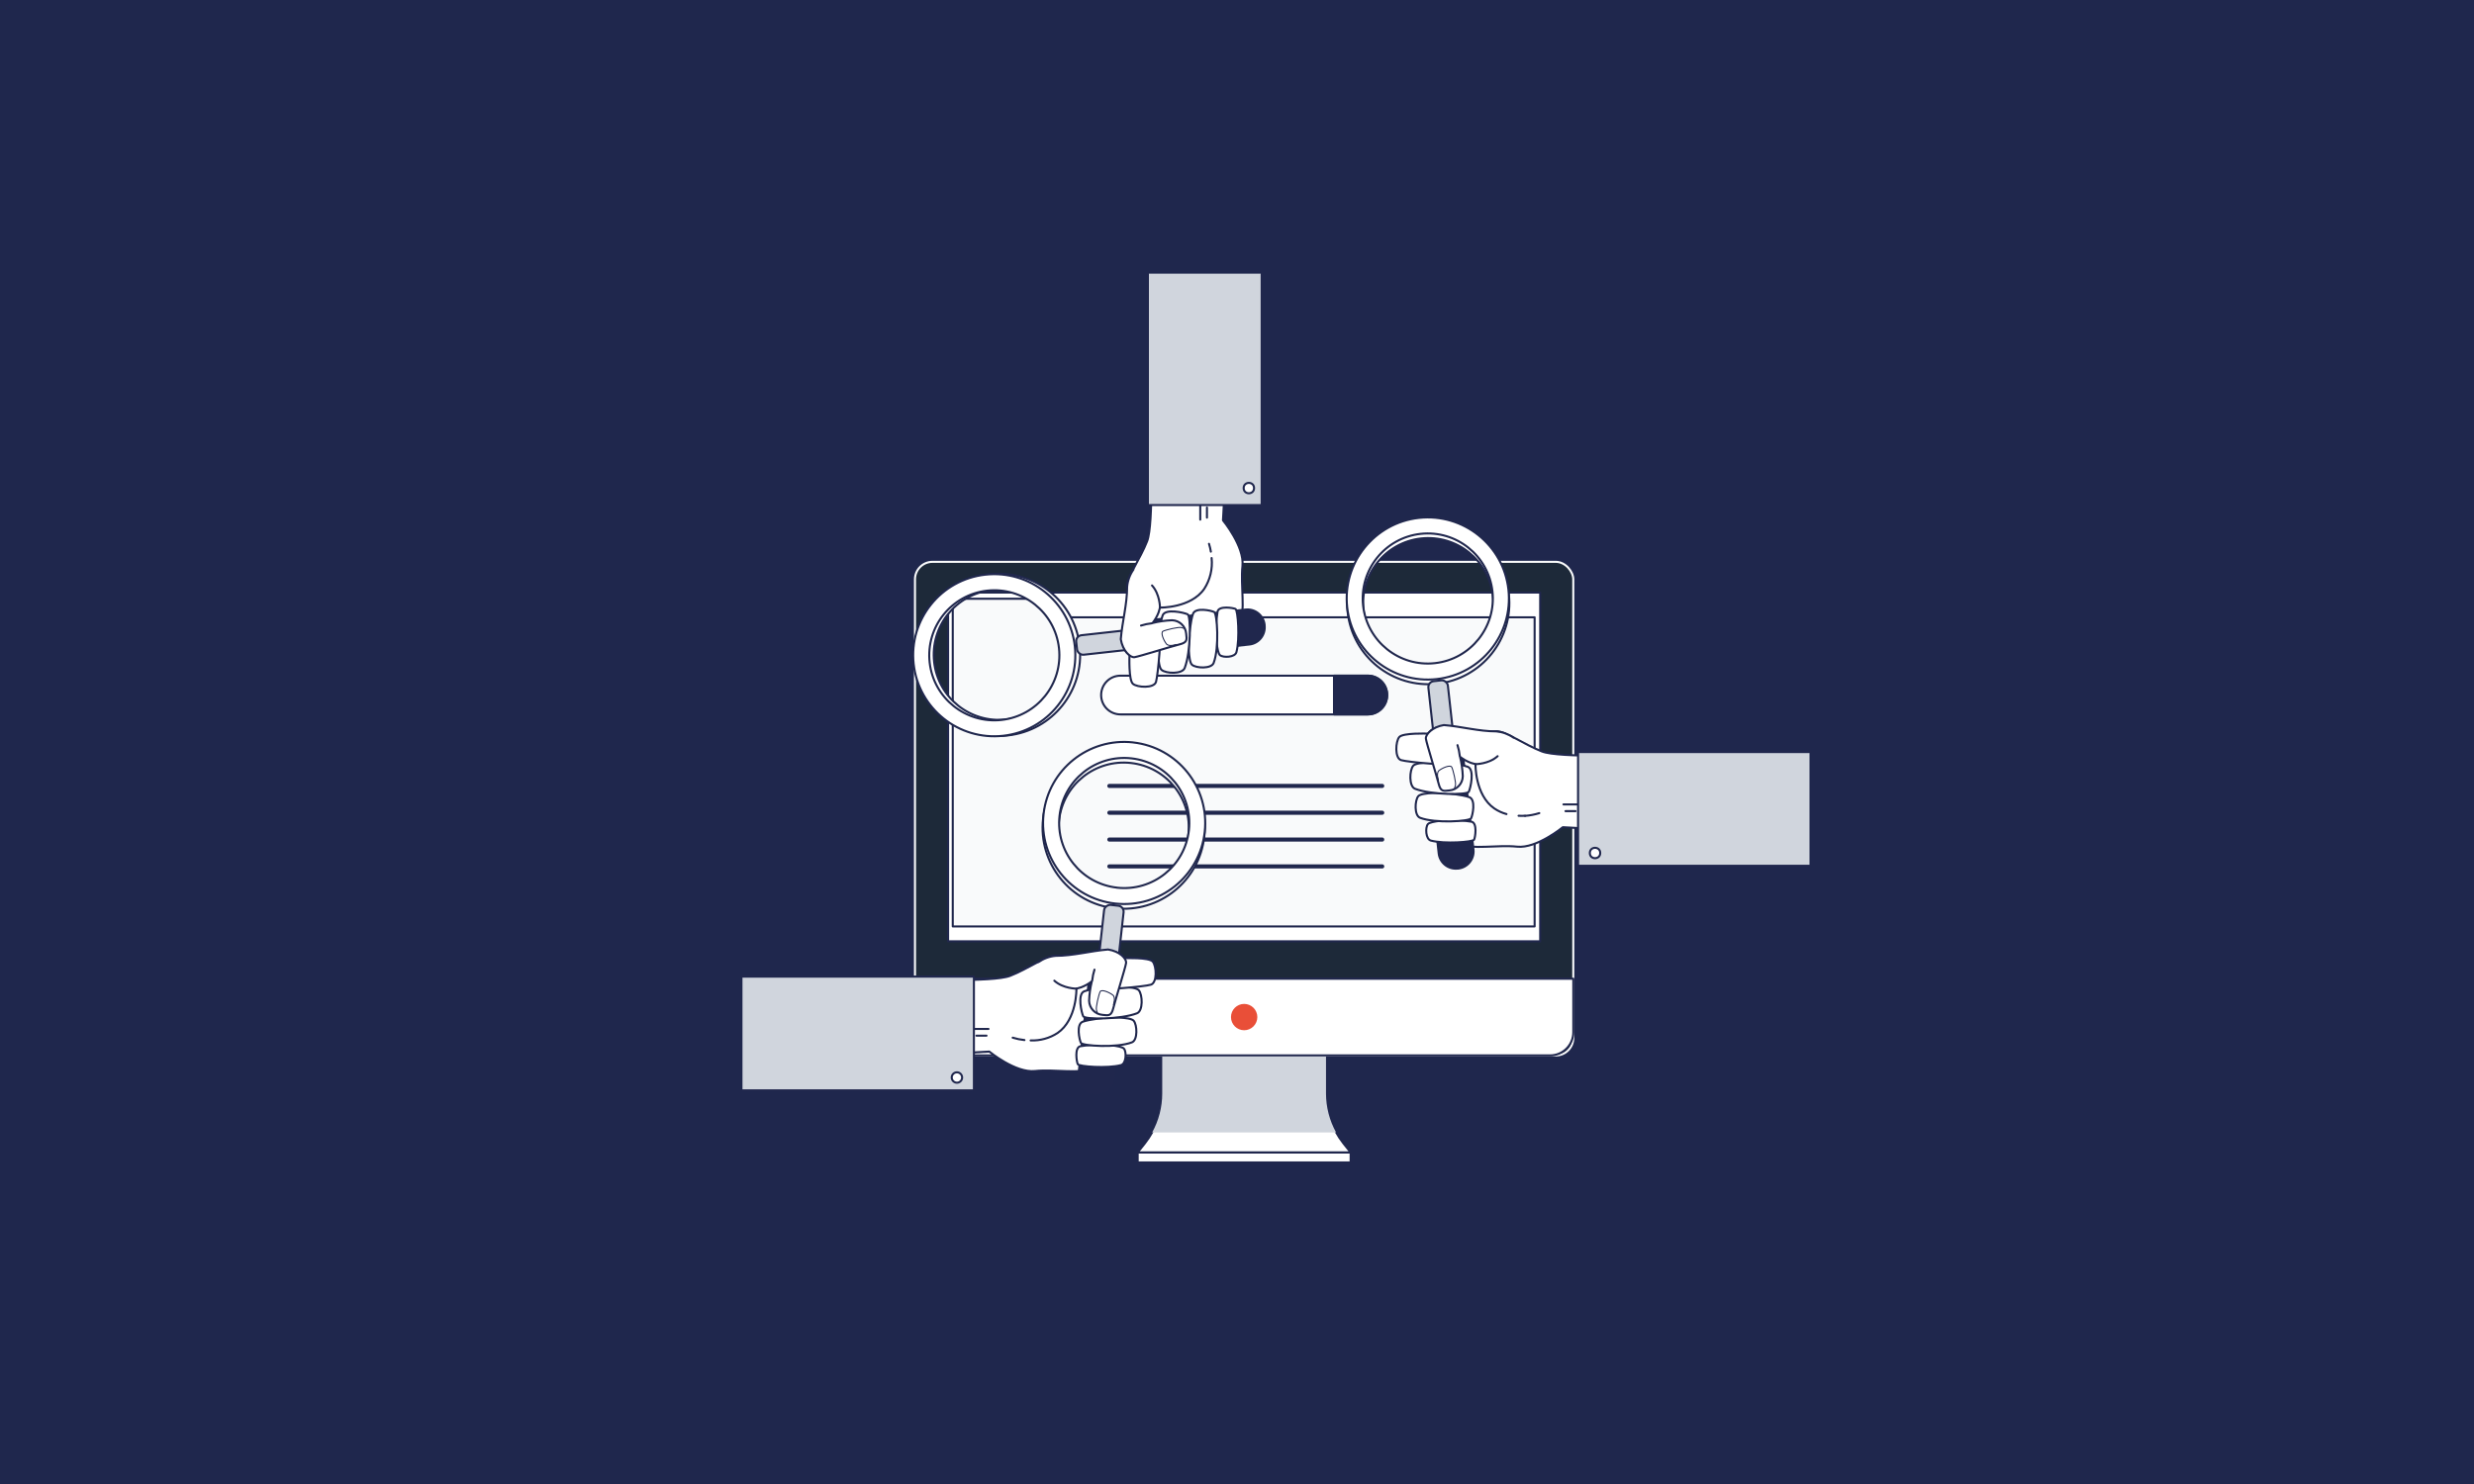 <?xml version="1.0" encoding="UTF-8"?>
<svg id="Layer_1" data-name="Layer 1" xmlns="http://www.w3.org/2000/svg" viewBox="0 0 1200 720">
  <defs>
    <style>
      .cls-1, .cls-2, .cls-3, .cls-4, .cls-5, .cls-6, .cls-7, .cls-8, .cls-9, .cls-10, .cls-11 {
        stroke-linecap: round;
        stroke-linejoin: round;
      }

      .cls-1, .cls-3, .cls-4, .cls-5, .cls-7, .cls-8, .cls-9, .cls-10, .cls-11 {
        stroke: #20274d;
      }

      .cls-1, .cls-4, .cls-5, .cls-12 {
        fill: #d0d5dd;
      }

      .cls-2 {
        fill: #e94f38;
        stroke: #e94f38;
      }

      .cls-3 {
        stroke-width: .5px;
      }

      .cls-3, .cls-7, .cls-10 {
        fill: none;
      }

      .cls-4 {
        stroke-width: 1px;
      }

      .cls-5 {
        stroke-width: 1px;
      }

      .cls-6 {
        fill: #1d2939;
        stroke: #f9fafb;
      }

      .cls-7 {
        stroke-width: 2px;
      }

      .cls-8 {
        fill: #fff;
      }

      .cls-9 {
        fill: #f9fafb;
      }

      .cls-13 {
        fill: #1f274d;
      }

      .cls-11 {
        fill: #20274d;
      }
    </style>
  </defs>
  <rect class="cls-13" width="1200" height="720"/>
  <g id="freepik--Device--inject-12">
    <path class="cls-8" d="M643.18,530.54v-26.98h-79.44v26.98c-.01,8.79-2.99,17.31-8.44,24.2l-3.48,4.38h103.29l-3.48-4.38c-5.46-6.89-8.43-15.41-8.44-24.2Z"/>
    <path class="cls-12" d="M558.85,549.44h89.21c-3.2-5.78-4.88-12.28-4.89-18.89v-26.98h-79.44v26.98c0,6.61-1.68,13.11-4.89,18.89Z"/>
    <rect class="cls-6" x="443.81" y="272.59" width="319.3" height="239.49" rx="8.48" ry="8.48"/>
    <path class="cls-8" d="M443.81,474.85h319.31v25.95c0,6.22-5.04,11.26-11.26,11.26h-296.78c-6.22,0-11.26-5.04-11.26-11.26h0v-25.95h-.01Z"/>
    <rect class="cls-8" x="459.87" y="287.5" width="287.19" height="169.19"/>
    <path class="cls-2" d="M609.36,493.46c0-3.26-2.64-5.89-5.89-5.89s-5.89,2.64-5.89,5.89,2.64,5.89,5.89,5.89,5.89-2.64,5.89-5.89h0Z"/>
    <rect class="cls-8" x="551.82" y="559.18" width="103.3" height="4.82"/>
    <polygon class="cls-9" points="508.7 299.5 505.31 290.5 462.13 290.5 462.13 314.25 462.13 326.4 462.13 449.48 744.36 449.48 744.36 299.5 508.7 299.5"/>
    <line class="cls-7" x1="538.09" y1="381.31" x2="670.43" y2="381.31"/>
    <line class="cls-7" x1="538.09" y1="394.32" x2="670.43" y2="394.32"/>
    <line class="cls-7" x1="538.09" y1="407.33" x2="670.43" y2="407.33"/>
    <line class="cls-7" x1="538.09" y1="420.35" x2="670.43" y2="420.35"/>
    <path class="cls-8" d="M663.43,346.62h-119.92c-5.19,0-9.41-4.19-9.41-9.39h0c0-5.19,4.19-9.41,9.39-9.41h119.95c5.19,0,9.41,4.19,9.41,9.39v.03h0c0,5.19-4.22,9.39-9.41,9.39h0Z"/>
    <path class="cls-11" d="M663.43,346.62h-16.38v-18.83h16.38c5.19,0,9.41,4.19,9.41,9.39v.03h0c0,5.19-4.19,9.41-9.39,9.41,0,0-.02,0-.03,0Z"/>
  </g>
  <g id="freepik--search-engines--inject-12">
    <path class="cls-8" d="M698.12,403.4c.78,1.94,2.32,3.49,4.26,4.27,1.5.61,3.5.48,5.81,1.78,5.22,2.93,18.24.32,27.68,1.33s22.16-9.44,22.16-9.44l37.45,2.06v-37.17s-39.08,1.63-47.55-1.63-17.91-10.09-22.14-9.77-39.08,4.24-39.08,4.24l11.4,44.34h.01Z"/>
    <path class="cls-8" d="M688.43,253.52c-21.59,2.39-37.16,21.83-34.77,43.43,2.39,21.59,21.83,37.16,43.43,34.77,21.59-2.39,37.16-21.83,34.77-43.43,0,0,0,0,0,0h0c-2.37-21.58-21.79-37.15-43.37-34.78-.02,0-.03,0-.05,0ZM696.23,323.98c-17.32,1.92-32.92-10.56-34.85-27.88-1.92-17.32,10.56-32.92,27.88-34.85,17.32-1.92,32.92,10.56,34.85,27.88,1.92,17.32-10.56,32.92-27.88,34.85,0,0,0,0,0,0Z"/>
    <path class="cls-8" d="M688.22,251.27c-21.59,2.39-37.16,21.83-34.77,43.43,2.39,21.59,21.83,37.16,43.43,34.77s37.16-21.83,34.77-43.43c0,0,0,0,0,0h0c-2.4-21.59-21.83-37.15-43.43-34.77ZM696.02,321.74c-17.32,1.92-32.92-10.56-34.85-27.88-1.92-17.32,10.56-32.92,27.88-34.85,17.32-1.92,32.92,10.56,34.85,27.88,1.92,17.32-10.56,32.92-27.88,34.85,0,0,0,0,0,0Z"/>
    <rect class="cls-5" x="694.41" y="330.19" width="9.52" height="35.08" rx="2.88" ry="2.88" transform="translate(-34.03 79.08) rotate(-6.32)"/>
    <path class="cls-11" d="M697.56,352.95l3.98-.42c3.56-.38,6.77,2.18,7.2,5.74l5.96,53.91c.5,4.59-2.81,8.72-7.39,9.23h-.27c-4.58.51-8.71-2.79-9.22-7.37v-.02s-5.96-53.9-5.96-53.9c-.4-3.58,2.18-6.82,5.76-7.22,0,0,0,0,.01,0l-.07.07Z"/>
    <path class="cls-8" d="M703.35,397.88s-9.44.35-10.77,1.98-1.09,7.32,1.47,7.97c6.53,1.71,20.42.72,20.96-.45s1.66-7.97-1.21-8.7c-3.46-.53-6.96-.8-10.46-.8Z"/>
    <path class="cls-8" d="M700.63,384.71s-10.98-.41-12.69,1.57-2.04,9.37.85,10.49c7.38,2.83,23.99,1.73,24.75.27s2.4-9.04-.85-10.26-12.05-2.06-12.05-2.06Z"/>
    <path class="cls-8" d="M699.05,369.84s-11.74-.45-13.57,1.67-2.19,10.01.9,11.2c7.97,3.03,25.22,3.03,26.03,1.46s2.99-10.83-.49-12.15-12.88-2.19-12.88-2.19Z"/>
    <path class="cls-8" d="M692.28,355.93s-11.74-.44-13.57,1.67-2.27,10.25.9,11.2,25.22,3.03,26.03,1.47,2.99-10.85-.49-12.16-12.88-2.19-12.88-2.19Z"/>
    <path class="cls-8" d="M730.71,394.97c-2.11-.58-4.1-1.5-5.91-2.73-9.44-6.52-9.12-21.49-9.12-21.49l-2.27-.65c-1.88-.71-3.63-1.7-5.22-2.93.76,3.09,1.21,6.26,1.33,9.44-.07,3.62-2.88,6.6-6.49,6.89-2.93.33-4.24.65-5.22-3.25s-5.85-19.54-6.19-21.83c-.29-2.07,3.19-5.76,8.72-6.64,8.51.69,16.9,3.07,25.48,3.07,2.98.28,5.84,1.33,8.3,3.05"/>
    <path class="cls-8" d="M739.69,395.79c-1.03.05-2.07.05-3.11,0"/>
    <path class="cls-8" d="M746.63,394.51c-2.25.71-4.58,1.16-6.94,1.33"/>
    <line class="cls-10" x1="758.35" y1="390.28" x2="770.08" y2="390.28"/>
    <line class="cls-10" x1="759.34" y1="393.54" x2="764.22" y2="393.54"/>
    <path class="cls-10" d="M715.68,370.74s6.48,0,10.73-3.86"/>
    <path class="cls-10" d="M708.05,366.73c-.19-1.77-.56-3.51-1.1-5.2"/>
    <path class="cls-3" d="M697.72,378.52s-1.23-3.43.27-4.66,5.48-3.01,6.17-1.65,2.19,7.67,1.78,8.91l-.41,1.23"/>
    <polyline class="cls-1" points="877.68 420.06 765.43 420.06 765.43 364.89 877.68 364.89"/>
    <circle class="cls-8" cx="773.66" cy="413.85" r="2.52"/>
    <path class="cls-8" d="M595.27,312.34c1.94-.78,3.49-2.32,4.27-4.26.61-1.5.46-3.49,1.78-5.81,2.92-5.2.32-18.23,1.33-27.68s-9.45-22.14-9.45-22.14l2.03-37.45h-37.17s1.62,39.08-1.63,47.54c-3.25,8.46-10.09,17.92-9.77,22.16s4.26,39.06,4.26,39.06l44.29-11.4h.07Z"/>
    <path class="cls-8" d="M445.48,322.01c2.37,21.59,21.8,37.18,43.4,34.8,21.59-2.37,37.18-21.8,34.8-43.4-2.37-21.59-21.8-37.18-43.4-34.8h0s-.09,0-.09,0c-21.55,2.42-37.08,21.84-34.7,43.4ZM515.84,314.19c1.93,17.33-10.55,32.94-27.88,34.87-17.33,1.93-32.94-10.55-34.87-27.88-1.93-17.33,10.55-32.94,27.88-34.87h0c17.33-1.93,32.94,10.55,34.88,27.88Z"/>
    <path class="cls-8" d="M443.18,322.24c2.4,21.59,21.84,37.14,43.42,34.74,21.59-2.4,37.14-21.84,34.74-43.42-2.4-21.57-21.82-37.13-43.4-34.75-21.59,2.38-37.15,21.81-34.77,43.4v.03ZM513.65,314.45c1.92,17.32-10.56,32.92-27.88,34.85-17.32,1.92-32.92-10.56-34.85-27.88-1.92-17.32,10.56-32.92,27.88-34.85,17.32-1.92,32.92,10.56,34.85,27.88,0,0,0,0,0,0Z"/>
    <rect class="cls-5" x="522.11" y="306.55" width="35.08" height="9.52" rx="2.88" ry="2.88" transform="translate(-30.99 61.3) rotate(-6.32)"/>
    <path class="cls-11" d="M544.86,312.91l-.44-3.98c-.4-3.59,2.2-6.83,5.79-7.22l53.9-5.96c4.6-.53,8.75,2.76,9.29,7.35,0,.01,0,.03,0,.04h0v.27c.53,4.6-2.76,8.75-7.35,9.29-.01,0-.03,0-.04,0h0l-53.9,5.96c-3.59.4-6.83-2.16-7.25-5.75Z"/>
    <path class="cls-8" d="M589.77,307.12s.36,9.43,1.98,10.75,7.33,1.09,7.97-1.47c1.73-6.52.72-20.42-.45-20.95s-7.97-1.67-8.68,1.21c-.53,3.46-.81,6.96-.81,10.46Z"/>
    <path class="cls-8" d="M576.62,309.83s-.42,10.98,1.55,12.69,9.37,2.06,10.49-.85c2.84-7.38,1.73-23.99.27-24.73s-9.04-2.4-10.26.85-2.04,12.04-2.04,12.04Z"/>
    <path class="cls-8" d="M561.75,311.44s-.45,11.74,1.66,13.57,10.02,2.19,11.22-.92c3.03-7.89,3.03-25.22,1.46-26.02s-10.85-2.99-12.15.49-2.19,12.88-2.19,12.88Z"/>
    <path class="cls-8" d="M547.84,318.2s-.45,11.74,1.67,13.57,10.25,2.27,11.2-.92,3.03-25.22,1.46-26.03-10.83-2.97-12.15.5-2.19,12.88-2.19,12.88Z"/>
    <path class="cls-8" d="M587.69,270.75c.54,5.23-.71,10.49-3.56,14.91-6.51,9.45-21.49,9.12-21.49,9.12l-.65,2.28c-.71,1.87-1.7,3.63-2.93,5.2,3.1-.76,6.26-1.21,9.45-1.33,3.61.1,6.56,2.92,6.84,6.52.33,2.93.65,4.24-3.25,5.2s-19.54,5.87-21.83,6.2c-2.07.29-5.76-3.19-6.64-8.72.7-8.51,3.08-16.91,3.08-25.48.28-2.99,1.33-5.85,3.05-8.31"/>
    <path class="cls-8" d="M586.42,263.84c.39,1.24.69,2.51.9,3.8"/>
    <line class="cls-10" x1="582.18" y1="252.11" x2="582.18" y2="240.39"/>
    <line class="cls-10" x1="585.43" y1="251.14" x2="585.43" y2="246.25"/>
    <path class="cls-10" d="M562.64,294.78s0-6.48-3.86-10.73"/>
    <path class="cls-10" d="M558.64,302.42c-1.77.18-3.51.55-5.2,1.09"/>
    <path class="cls-3" d="M570.43,312.7s-3.43,1.23-4.66-.28-3.01-5.48-1.65-6.16,7.67-2.19,8.91-1.78l1.23.4"/>
    <polyline class="cls-1" points="611.97 132.78 611.97 245.03 556.78 245.03 556.78 132.78"/>
    <circle class="cls-8" cx="605.75" cy="236.8" r="2.52"/>
    <path class="cls-8" d="M539.74,512.26c-.78,1.95-2.32,3.49-4.26,4.27-1.5.62-3.49.48-5.81,1.78-5.2,2.93-18.23.33-27.68,1.33-9.45,1-22.14-9.44-22.14-9.44l-37.49,2.06v-37.17s39.08,1.63,47.55-1.62,17.91-10.1,22.14-9.77,39.08,4.24,39.08,4.24l-11.39,44.33Z"/>
    <path class="cls-8" d="M549.36,362.46c21.59,2.39,37.16,21.83,34.77,43.43-2.39,21.59-21.83,37.16-43.43,34.77-21.59-2.39-37.16-21.83-34.77-43.43,0,0,0,0,0,0h0c2.39-21.59,21.83-37.15,43.41-34.76h.01ZM541.56,432.93c17.33,1.93,32.94-10.55,34.87-27.88,1.93-17.33-10.55-32.94-27.88-34.87-17.33-1.93-32.94,10.55-34.87,27.88h0c-1.93,17.33,10.55,32.94,27.88,34.88Z"/>
    <path class="cls-8" d="M549.6,360.21c21.58,2.4,37.14,21.84,34.74,43.42-2.4,21.58-21.84,37.14-43.42,34.74-21.58-2.4-37.13-21.83-34.74-43.41,2.39-21.59,21.83-37.15,43.41-34.76,0,0,0,0,.01,0ZM541.8,430.68c17.33,1.93,32.94-10.55,34.87-27.88,1.93-17.33-10.55-32.94-27.88-34.87-17.33-1.93-32.94,10.55-34.87,27.88h0c-1.92,17.32,10.56,32.92,27.88,34.85v.03Z"/>
    <rect class="cls-4" x="521.1" y="451.92" width="35.08" height="9.52" rx="2.88" ry="2.88" transform="translate(25.45 941.77) rotate(-83.68)"/>
    <path class="cls-11" d="M530.8,530.4h-.27c-4.59-.5-7.91-4.63-7.4-9.23,0-.02,0-.05,0-.07l5.96-53.9c.39-3.59,3.61-6.18,7.2-5.79,0,0,.02,0,.03,0l3.98.44c3.59.4,6.18,3.63,5.79,7.22l-5.96,53.97c-.52,4.6-4.67,7.92-9.28,7.4,0,0,0,0-.01,0l-.04-.04Z"/>
    <path class="cls-8" d="M534.43,506.81s9.43.36,10.75,1.98,1.09,7.32-1.47,7.97c-6.52,1.73-20.42.72-20.95-.45s-1.67-7.97,1.21-8.7c3.46-.53,6.96-.8,10.46-.8Z"/>
    <path class="cls-8" d="M537.19,493.68s10.98-.42,12.69,1.55,2.06,9.37-.85,10.49c-7.38,2.83-23.99,1.73-24.73.27s-2.4-9.04.85-10.26,12.04-2.04,12.04-2.04Z"/>
    <path class="cls-8" d="M538.79,478.77s11.74-.44,13.57,1.67,2.19,10.02-.9,11.2c-7.97,3.04-25.22,3.03-26.03,1.47s-2.99-10.85.49-12.16,12.88-2.19,12.88-2.19Z"/>
    <path class="cls-8" d="M545.55,464.87s11.74-.45,13.57,1.66,2.27,10.26-.92,11.22-25.22,3.01-26.03,1.46-2.97-10.85.5-12.15,12.88-2.19,12.88-2.19Z"/>
    <path class="cls-8" d="M499.91,504.79c4.63.18,9.2-1.08,13.08-3.62,9.45-6.52,9.12-21.49,9.12-21.49l2.28-.65c1.87-.71,3.63-1.7,5.2-2.93-.76,3.09-1.21,6.26-1.33,9.44.1,3.61,2.91,6.57,6.52,6.85,2.93.32,4.24.65,5.22-3.27s5.85-19.54,6.19-21.81-3.19-5.78-8.72-6.64c-8.51.7-16.91,3.08-25.48,3.08-2.99.28-5.85,1.33-8.31,3.04"/>
    <path class="cls-8" d="M491.2,503.45c1.86.57,3.76.96,5.7,1.16"/>
    <line class="cls-10" x1="479.46" y1="499.21" x2="467.74" y2="499.21"/>
    <line class="cls-10" x1="478.5" y1="502.47" x2="473.61" y2="502.47"/>
    <path class="cls-10" d="M522.13,479.67s-6.48,0-10.73-3.86"/>
    <path class="cls-10" d="M529.78,475.66c.18-1.77.55-3.51,1.09-5.2"/>
    <path class="cls-3" d="M540.06,487.45s1.23-3.43-.28-4.66-5.48-3.01-6.16-1.65-2.19,7.69-1.78,8.91l.41,1.23"/>
    <polyline class="cls-1" points="360.14 529 472.39 529 472.39 473.82 360.14 473.82"/>
    <path class="cls-8" d="M461.63,522.78c0,1.39,1.13,2.52,2.52,2.52,1.39,0,2.52-1.13,2.52-2.52s-1.13-2.52-2.52-2.52h0c-1.39,0-2.52,1.13-2.52,2.52Z"/>
  </g>
</svg>
